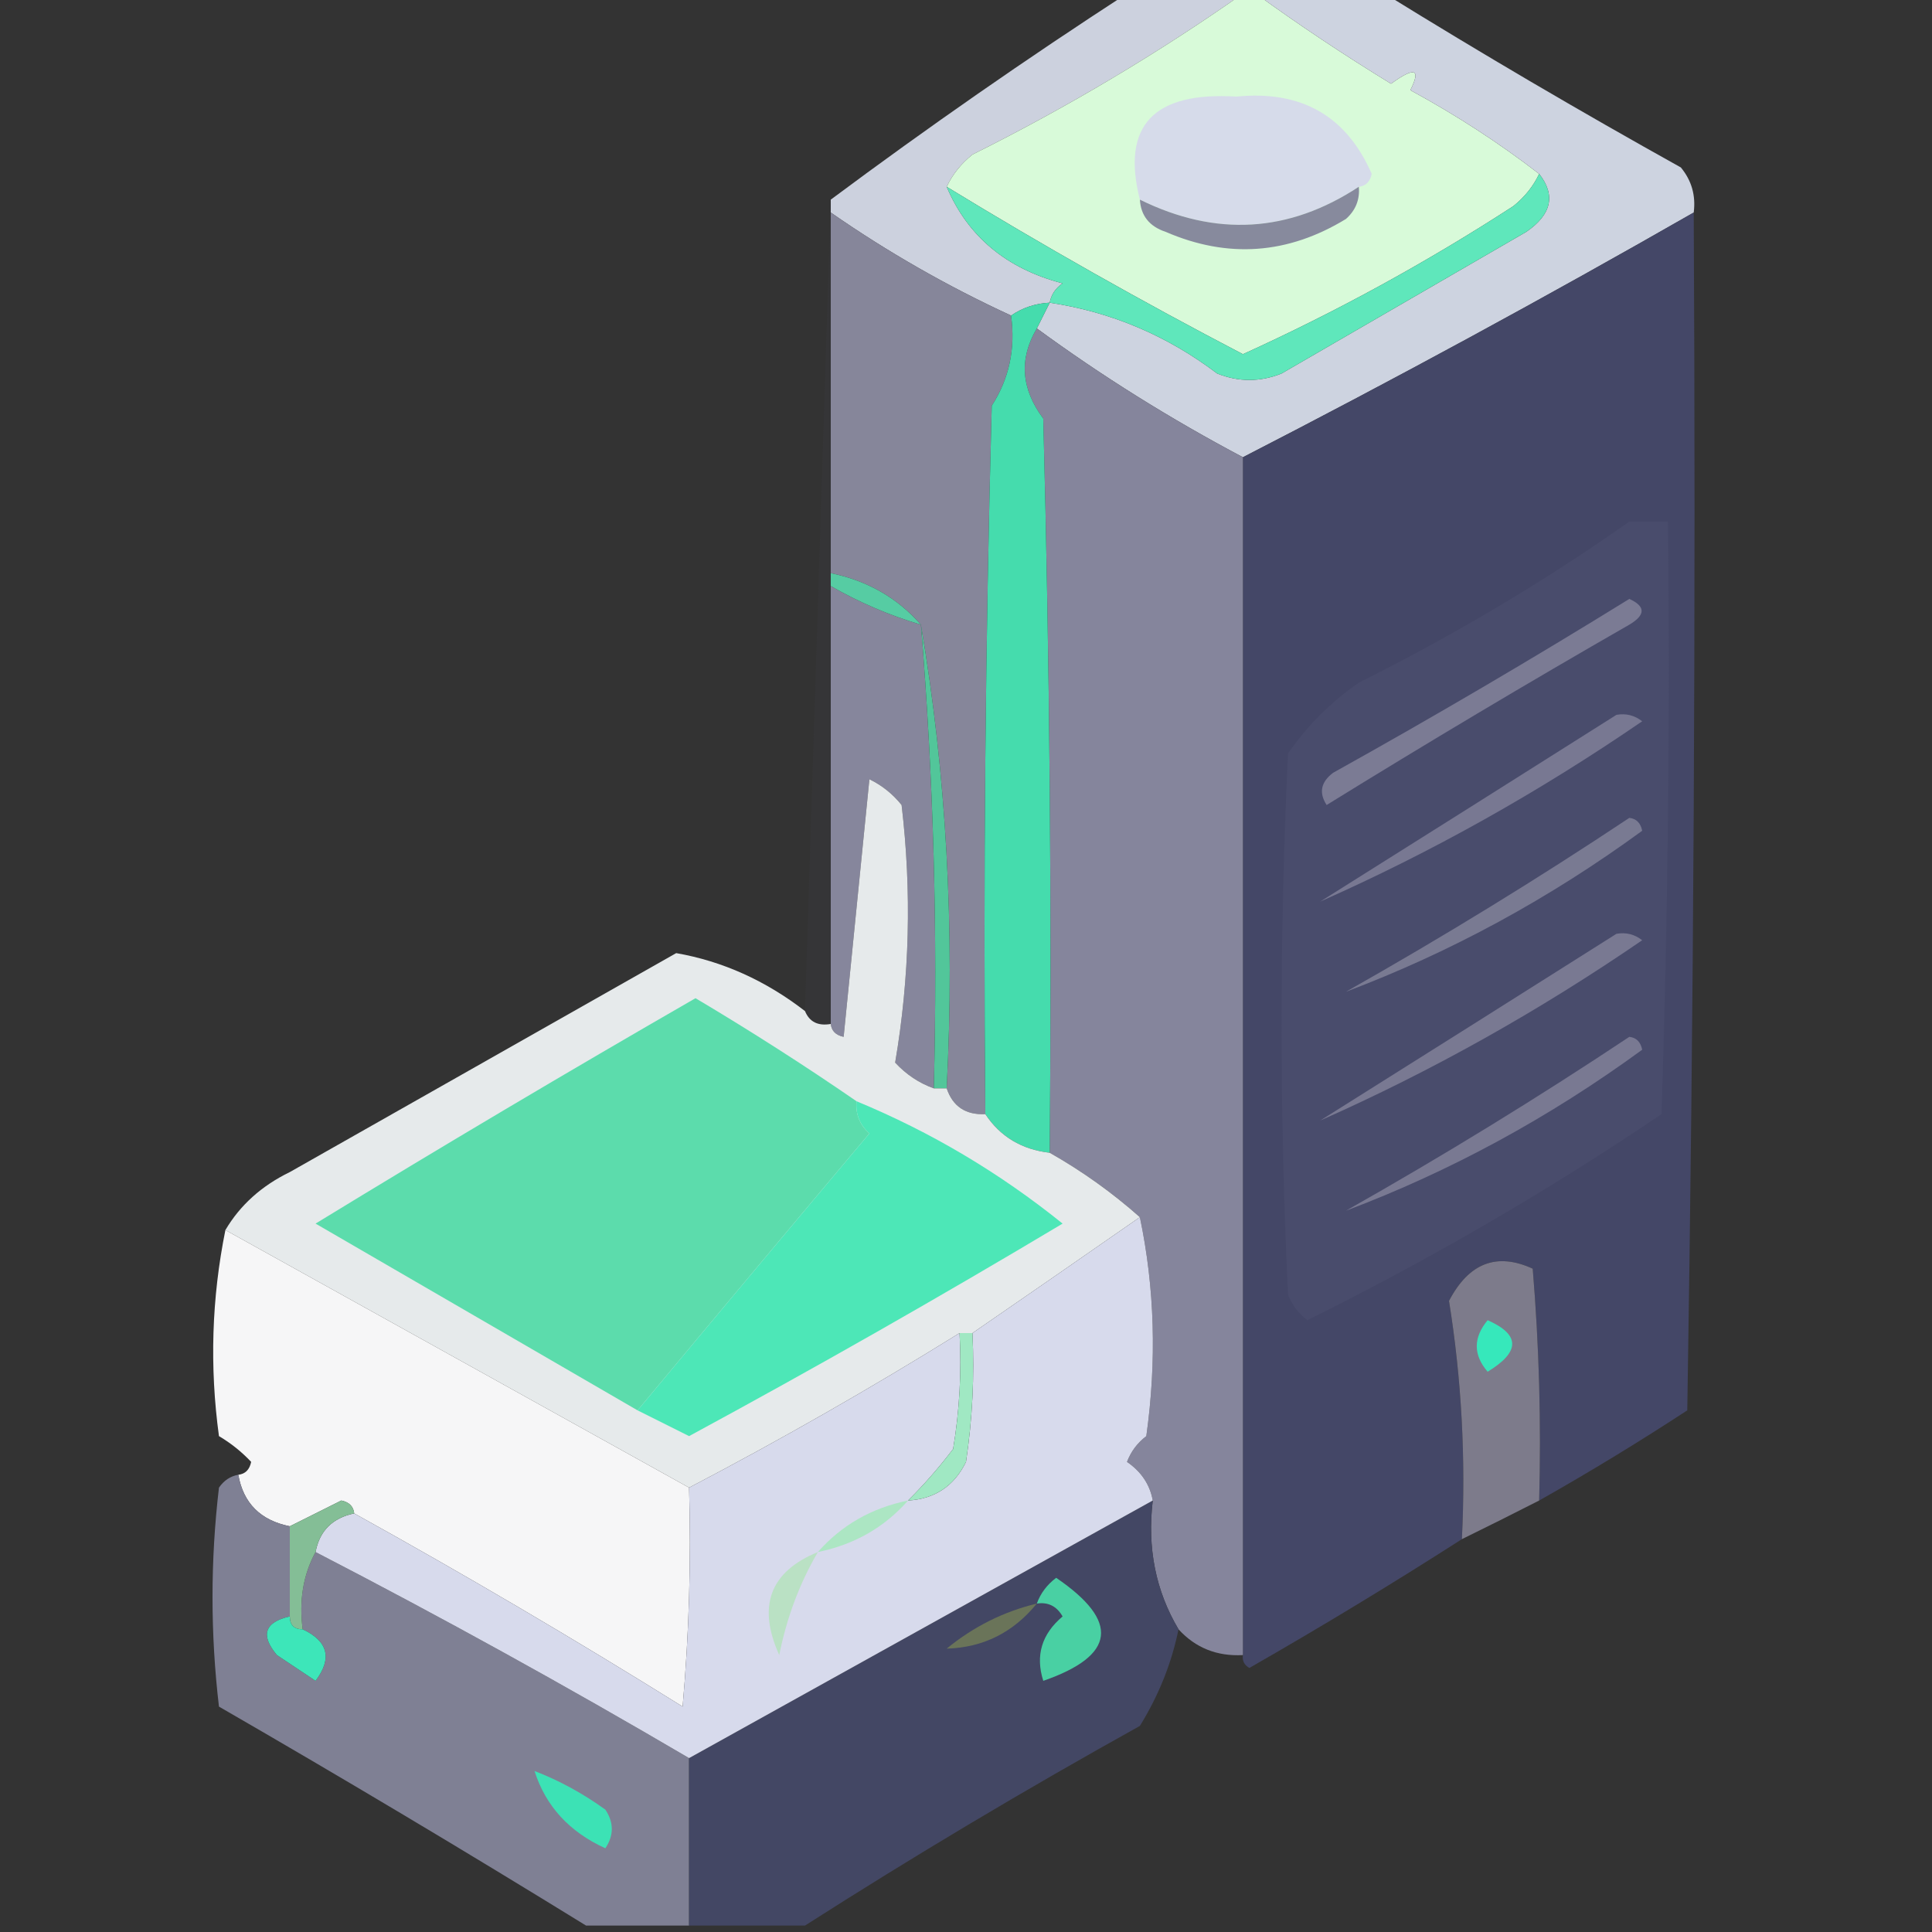 <?xml version="1.0" encoding="UTF-8"?>
<!DOCTYPE svg PUBLIC "-//W3C//DTD SVG 1.1//EN" "http://www.w3.org/Graphics/SVG/1.1/DTD/svg11.dtd">
<svg xmlns="http://www.w3.org/2000/svg" version="1.1" width="150px" height="150px" style="shape-rendering:geometricPrecision; text-rendering:geometricPrecision; image-rendering:optimizeQuality; fill-rule:evenodd; clip-rule:evenodd" xmlns:xlink="http://www.w3.org/1999/xlink">
<rect width="100%" height="100%" fill="#333333" stroke="none"/>
<g><path style="opacity:0.997" fill="#ccd1de" d="M 87.5,-0.5 C 90.5,-0.5 93.5,-0.5 96.5,-0.5C 89.894,4.144 82.894,8.311 75.5,12C 74.62,12.708 73.953,13.542 73.5,14.5C 75.14,18.36 78.14,20.86 82.5,22C 81.944,22.383 81.611,22.883 81.5,23.5C 80.391,23.557 79.391,23.89 78.5,24.5C 73.576,22.233 68.909,19.567 64.5,16.5C 64.5,16.167 64.5,15.833 64.5,15.5C 71.992,9.92 79.659,4.587 87.5,-0.5 Z"/></g>
<g><path style="opacity:1" fill="#d8fad9" d="M 96.5,-0.5 C 96.833,-0.5 97.167,-0.5 97.5,-0.5C 100.849,1.934 104.349,4.267 108,6.5C 109.84,5.167 110.34,5.334 109.5,7C 113.069,8.942 116.402,11.108 119.5,13.5C 119.047,14.458 118.381,15.292 117.5,16C 110.784,20.358 103.784,24.191 96.5,27.5C 88.681,23.424 81.014,19.091 73.5,14.5C 73.953,13.542 74.62,12.708 75.5,12C 82.894,8.311 89.894,4.144 96.5,-0.5 Z"/></g>
<g><path style="opacity:0.999" fill="#cdd3e0" d="M 97.5,-0.5 C 100.833,-0.5 104.167,-0.5 107.5,-0.5C 114.997,4.137 122.664,8.637 130.5,13C 131.337,14.011 131.67,15.178 131.5,16.5C 119.993,23.087 108.326,29.421 96.5,35.5C 90.878,32.528 85.545,29.195 80.5,25.5C 80.833,24.833 81.167,24.167 81.5,23.5C 86.277,24.22 90.61,26.053 94.5,29C 96.167,29.667 97.833,29.667 99.5,29C 105.833,25.333 112.167,21.667 118.5,18C 120.466,16.653 120.799,15.153 119.5,13.5C 116.402,11.108 113.069,8.942 109.5,7C 110.34,5.334 109.84,5.167 108,6.5C 104.349,4.267 100.849,1.934 97.5,-0.5 Z"/></g>
<g><path style="opacity:1" fill="#d6dbea" d="M 105.5,14.5 C 100.068,18.075 94.401,18.408 88.5,15.5C 87.045,9.77 89.545,7.103 96,7.5C 101.036,6.997 104.536,8.997 106.5,13.5C 106.376,14.107 106.043,14.44 105.5,14.5 Z"/></g>
<g><path style="opacity:1" fill="#444767" d="M 131.5,16.5 C 131.667,47.502 131.5,78.502 131,109.5C 127.222,111.97 123.389,114.303 119.5,116.5C 119.666,110.491 119.499,104.491 119,98.5C 116.21,97.218 114.043,98.052 112.5,101C 113.476,107.076 113.81,113.242 113.5,119.5C 108.147,122.933 102.647,126.267 97,129.5C 96.601,129.272 96.435,128.938 96.5,128.5C 96.5,97.5 96.5,66.5 96.5,35.5C 108.326,29.421 119.993,23.087 131.5,16.5 Z"/></g>
<g><path style="opacity:1" fill="#86869a" d="M 64.5,16.5 C 68.909,19.567 73.576,22.233 78.5,24.5C 78.852,27.073 78.352,29.406 77,31.5C 76.5,49.83 76.333,68.164 76.5,86.5C 74.973,86.573 73.973,85.906 73.5,84.5C 74.146,72.12 73.479,60.12 71.5,48.5C 69.664,46.412 67.331,45.079 64.5,44.5C 64.5,35.167 64.5,25.833 64.5,16.5 Z"/></g>
<g><path style="opacity:1" fill="#85859c" d="M 80.5,25.5 C 85.545,29.195 90.878,32.528 96.5,35.5C 96.5,66.5 96.5,97.5 96.5,128.5C 94.486,128.608 92.82,127.942 91.5,126.5C 89.727,123.512 89.06,120.179 89.5,116.5C 89.279,115.265 88.612,114.265 87.5,113.5C 87.808,112.692 88.308,112.025 89,111.5C 89.818,105.651 89.652,99.985 88.5,94.5C 86.343,92.588 84.009,90.921 81.5,89.5C 81.667,70.497 81.5,51.497 81,32.5C 79.272,30.181 79.105,27.847 80.5,25.5 Z"/></g>
<g><path style="opacity:1" fill="#5fe7bb" d="M 119.5,13.5 C 120.799,15.153 120.466,16.653 118.5,18C 112.167,21.667 105.833,25.333 99.5,29C 97.833,29.667 96.167,29.667 94.5,29C 90.61,26.053 86.277,24.22 81.5,23.5C 81.611,22.883 81.944,22.383 82.5,22C 78.14,20.86 75.14,18.36 73.5,14.5C 81.014,19.091 88.681,23.424 96.5,27.5C 103.784,24.191 110.784,20.358 117.5,16C 118.381,15.292 119.047,14.458 119.5,13.5 Z"/></g>
<g><path style="opacity:1" fill="#878a9d" d="M 105.5,14.5 C 105.586,15.496 105.252,16.329 104.5,17C 99.987,19.754 95.32,20.087 90.5,18C 89.244,17.583 88.577,16.75 88.5,15.5C 94.401,18.408 100.068,18.075 105.5,14.5 Z"/></g>
<g><path style="opacity:1" fill="#45dcad" d="M 81.5,23.5 C 81.167,24.167 80.833,24.833 80.5,25.5C 79.105,27.847 79.272,30.181 81,32.5C 81.5,51.497 81.667,70.497 81.5,89.5C 79.326,89.25 77.659,88.25 76.5,86.5C 76.333,68.164 76.5,49.83 77,31.5C 78.352,29.406 78.852,27.073 78.5,24.5C 79.391,23.89 80.391,23.557 81.5,23.5 Z"/></g>
<g><path style="opacity:1" fill="#494c6c" d="M 126.5,40.5 C 127.5,40.5 128.5,40.5 129.5,40.5C 129.667,55.837 129.5,71.17 129,86.5C 120.222,92.432 111.055,97.765 101.5,102.5C 100.808,101.975 100.308,101.308 100,100.5C 99.333,86.5 99.333,72.5 100,58.5C 101.5,56.333 103.333,54.5 105.5,53C 112.894,49.311 119.894,45.144 126.5,40.5 Z"/></g>
<g><path style="opacity:0.251" fill="#3e3e45" d="M 64.5,15.5 C 64.5,15.833 64.5,16.167 64.5,16.5C 64.5,25.833 64.5,35.167 64.5,44.5C 64.5,44.833 64.5,45.167 64.5,45.5C 64.5,56.833 64.5,68.167 64.5,79.5C 63.508,79.672 62.842,79.338 62.5,78.5C 63.167,57.5 63.833,36.5 64.5,15.5 Z"/></g>
<g><path style="opacity:1" fill="#86869c" d="M 64.5,45.5 C 66.713,46.773 69.046,47.773 71.5,48.5C 72.479,60.42 72.812,72.42 72.5,84.5C 71.357,84.092 70.357,83.425 69.5,82.5C 70.628,75.884 70.795,69.218 70,62.5C 69.311,61.643 68.478,60.977 67.5,60.5C 66.833,67.167 66.167,73.833 65.5,80.5C 64.893,80.376 64.56,80.043 64.5,79.5C 64.5,68.167 64.5,56.833 64.5,45.5 Z"/></g>
<g><path style="opacity:1" fill="#56cca3" d="M 64.5,45.5 C 64.5,45.167 64.5,44.833 64.5,44.5C 67.331,45.079 69.664,46.412 71.5,48.5C 69.046,47.773 66.713,46.773 64.5,45.5 Z"/></g>
<g><path style="opacity:1" fill="#52c69a" d="M 71.5,48.5 C 73.479,60.12 74.146,72.12 73.5,84.5C 73.167,84.5 72.833,84.5 72.5,84.5C 72.812,72.42 72.479,60.42 71.5,48.5 Z"/></g>
<g><path style="opacity:1" fill="#7b7b94" d="M 126.5,46.5 C 127.773,47.077 127.773,47.743 126.5,48.5C 118.584,53.041 110.751,57.708 103,62.5C 102.383,61.551 102.549,60.718 103.5,60C 111.336,55.637 119.003,51.137 126.5,46.5 Z"/></g>
<g><path style="opacity:1" fill="#787892" d="M 125.5,55.5 C 126.239,55.369 126.906,55.536 127.5,56C 119.47,61.507 111.137,66.174 102.5,70C 110.231,65.142 117.898,60.309 125.5,55.5 Z"/></g>
<g><path style="opacity:1" fill="#797a92" d="M 126.5,63.5 C 127.043,63.56 127.376,63.893 127.5,64.5C 120.292,69.766 112.626,73.933 104.5,77C 112.064,72.725 119.398,68.225 126.5,63.5 Z"/></g>
<g><path style="opacity:1" fill="#e6eaeb" d="M 72.5,84.5 C 72.833,84.5 73.167,84.5 73.5,84.5C 73.973,85.906 74.973,86.573 76.5,86.5C 77.659,88.25 79.326,89.25 81.5,89.5C 84.009,90.921 86.343,92.588 88.5,94.5C 84.146,97.53 79.812,100.53 75.5,103.5C 75.167,103.5 74.833,103.5 74.5,103.5C 67.635,107.765 60.635,111.765 53.5,115.5C 41.473,108.821 29.473,102.155 17.5,95.5C 18.642,93.567 20.308,92.067 22.5,91C 32.5,85.333 42.5,79.667 52.5,74C 56.101,74.629 59.434,76.129 62.5,78.5C 62.842,79.338 63.508,79.672 64.5,79.5C 64.56,80.043 64.893,80.376 65.5,80.5C 66.167,73.833 66.833,67.167 67.5,60.5C 68.478,60.977 69.311,61.643 70,62.5C 70.795,69.218 70.628,75.884 69.5,82.5C 70.357,83.425 71.357,84.092 72.5,84.5 Z"/></g>
<g><path style="opacity:1" fill="#797992" d="M 125.5,72.5 C 126.239,72.369 126.906,72.536 127.5,73C 119.47,78.507 111.137,83.174 102.5,87C 110.231,82.142 117.898,77.309 125.5,72.5 Z"/></g>
<g><path style="opacity:1" fill="#5cdcac" d="M 66.5,85.5 C 66.414,86.496 66.748,87.329 67.5,88C 61.702,94.886 55.702,102.053 49.5,109.5C 41.194,104.678 32.861,99.845 24.5,95C 34.251,89.041 44.084,83.207 54,77.5C 58.316,80.066 62.483,82.733 66.5,85.5 Z"/></g>
<g><path style="opacity:1" fill="#797992" d="M 126.5,80.5 C 127.043,80.56 127.376,80.893 127.5,81.5C 120.292,86.766 112.626,90.933 104.5,94C 112.064,89.725 119.398,85.225 126.5,80.5 Z"/></g>
<g><path style="opacity:1" fill="#4de7b7" d="M 66.5,85.5 C 72.273,87.888 77.607,91.055 82.5,95C 72.962,100.7 63.295,106.2 53.5,111.5C 52.14,110.82 50.807,110.153 49.5,109.5C 55.702,102.053 61.702,94.886 67.5,88C 66.748,87.329 66.414,86.496 66.5,85.5 Z"/></g>
<g><path style="opacity:1" fill="#f6f6f7" d="M 17.5,95.5 C 29.473,102.155 41.473,108.821 53.5,115.5C 53.666,121.176 53.499,126.843 53,132.5C 44.613,127.273 36.113,122.273 27.5,117.5C 27.44,116.957 27.107,116.624 26.5,116.5C 25.14,117.18 23.807,117.847 22.5,118.5C 20.227,118.043 18.894,116.71 18.5,114.5C 19.043,114.44 19.376,114.107 19.5,113.5C 18.758,112.713 17.925,112.047 17,111.5C 16.267,106.115 16.433,100.782 17.5,95.5 Z"/></g>
<g><path style="opacity:1" fill="#7d7b8b" d="M 119.5,116.5 C 117.483,117.529 115.483,118.529 113.5,119.5C 113.81,113.242 113.476,107.076 112.5,101C 114.043,98.052 116.21,97.218 119,98.5C 119.499,104.491 119.666,110.491 119.5,116.5 Z"/></g>
<g><path style="opacity:1" fill="#36e8bb" d="M 115.5,102.5 C 118.041,103.623 118.041,104.956 115.5,106.5C 114.374,105.192 114.374,103.858 115.5,102.5 Z"/></g>
<g><path style="opacity:0.999" fill="#7f8094" d="M 18.5,114.5 C 18.894,116.71 20.227,118.043 22.5,118.5C 22.5,120.833 22.5,123.167 22.5,125.5C 20.535,125.948 20.202,126.948 21.5,128.5C 22.5,129.167 23.5,129.833 24.5,130.5C 25.809,128.76 25.476,127.427 23.5,126.5C 23.205,124.265 23.539,122.265 24.5,120.5C 34.3,125.567 43.967,130.901 53.5,136.5C 53.5,140.833 53.5,145.167 53.5,149.5C 50.833,149.5 48.167,149.5 45.5,149.5C 36.146,143.734 26.646,138.067 17,132.5C 16.333,126.833 16.333,121.167 17,115.5C 17.383,114.944 17.883,114.611 18.5,114.5 Z"/></g>
<g><path style="opacity:0.997" fill="#434764" d="M 89.5,116.5 C 89.06,120.179 89.727,123.512 91.5,126.5C 90.967,129.122 89.967,131.622 88.5,134C 79.605,138.941 70.938,144.108 62.5,149.5C 59.5,149.5 56.5,149.5 53.5,149.5C 53.5,145.167 53.5,140.833 53.5,136.5C 65.527,129.821 77.527,123.155 89.5,116.5 Z"/></g>
<g><path style="opacity:0.999" fill="#d7daec" d="M 88.5,94.5 C 89.652,99.985 89.818,105.651 89,111.5C 88.308,112.025 87.808,112.692 87.5,113.5C 88.612,114.265 89.279,115.265 89.5,116.5C 77.527,123.155 65.527,129.821 53.5,136.5C 43.967,130.901 34.3,125.567 24.5,120.5C 24.81,118.856 25.81,117.856 27.5,117.5C 36.113,122.273 44.613,127.273 53,132.5C 53.499,126.843 53.666,121.176 53.5,115.5C 60.635,111.765 67.635,107.765 74.5,103.5C 74.665,106.518 74.498,109.518 74,112.5C 72.898,113.949 71.731,115.282 70.5,116.5C 72.582,116.376 74.082,115.376 75,113.5C 75.498,110.183 75.665,106.85 75.5,103.5C 79.812,100.53 84.146,97.53 88.5,94.5 Z"/></g>
<g><path style="opacity:1" fill="#a0e8c3" d="M 74.5,103.5 C 74.833,103.5 75.167,103.5 75.5,103.5C 75.665,106.85 75.498,110.183 75,113.5C 74.082,115.376 72.582,116.376 70.5,116.5C 71.731,115.282 72.898,113.949 74,112.5C 74.498,109.518 74.665,106.518 74.5,103.5 Z"/></g>
<g><path style="opacity:1" fill="#ace6c3" d="M 70.5,116.5 C 68.664,118.588 66.331,119.921 63.5,120.5C 65.336,118.412 67.669,117.079 70.5,116.5 Z"/></g>
<g><path style="opacity:1" fill="#84be96" d="M 27.5,117.5 C 25.81,117.856 24.81,118.856 24.5,120.5C 23.539,122.265 23.205,124.265 23.5,126.5C 22.833,126.5 22.5,126.167 22.5,125.5C 22.5,123.167 22.5,120.833 22.5,118.5C 23.807,117.847 25.14,117.18 26.5,116.5C 27.107,116.624 27.44,116.957 27.5,117.5 Z"/></g>
<g><path style="opacity:1" fill="#bae1c4" d="M 63.5,120.5 C 62.081,122.927 61.081,125.594 60.5,128.5C 58.782,124.689 59.782,122.023 63.5,120.5 Z"/></g>
<g><path style="opacity:1" fill="#49d0a3" d="M 80.5,124.5 C 80.783,123.711 81.283,123.044 82,122.5C 86.96,125.88 86.626,128.547 81,130.5C 80.376,128.536 80.876,126.869 82.5,125.5C 82.043,124.702 81.376,124.369 80.5,124.5 Z"/></g>
<g><path style="opacity:1" fill="#3de6b9" d="M 22.5,125.5 C 22.5,126.167 22.833,126.5 23.5,126.5C 25.476,127.427 25.809,128.76 24.5,130.5C 23.5,129.833 22.5,129.167 21.5,128.5C 20.202,126.948 20.535,125.948 22.5,125.5 Z"/></g>
<g><path style="opacity:1" fill="#6a7459" d="M 80.5,124.5 C 78.669,126.749 76.336,127.915 73.5,128C 75.577,126.295 77.91,125.128 80.5,124.5 Z"/></g>
<g><path style="opacity:1" fill="#3ce2b5" d="M 41.5,137.5 C 43.426,138.242 45.259,139.242 47,140.5C 47.667,141.5 47.667,142.5 47,143.5C 44.201,142.227 42.367,140.227 41.5,137.5 Z"/></g>
</svg>
